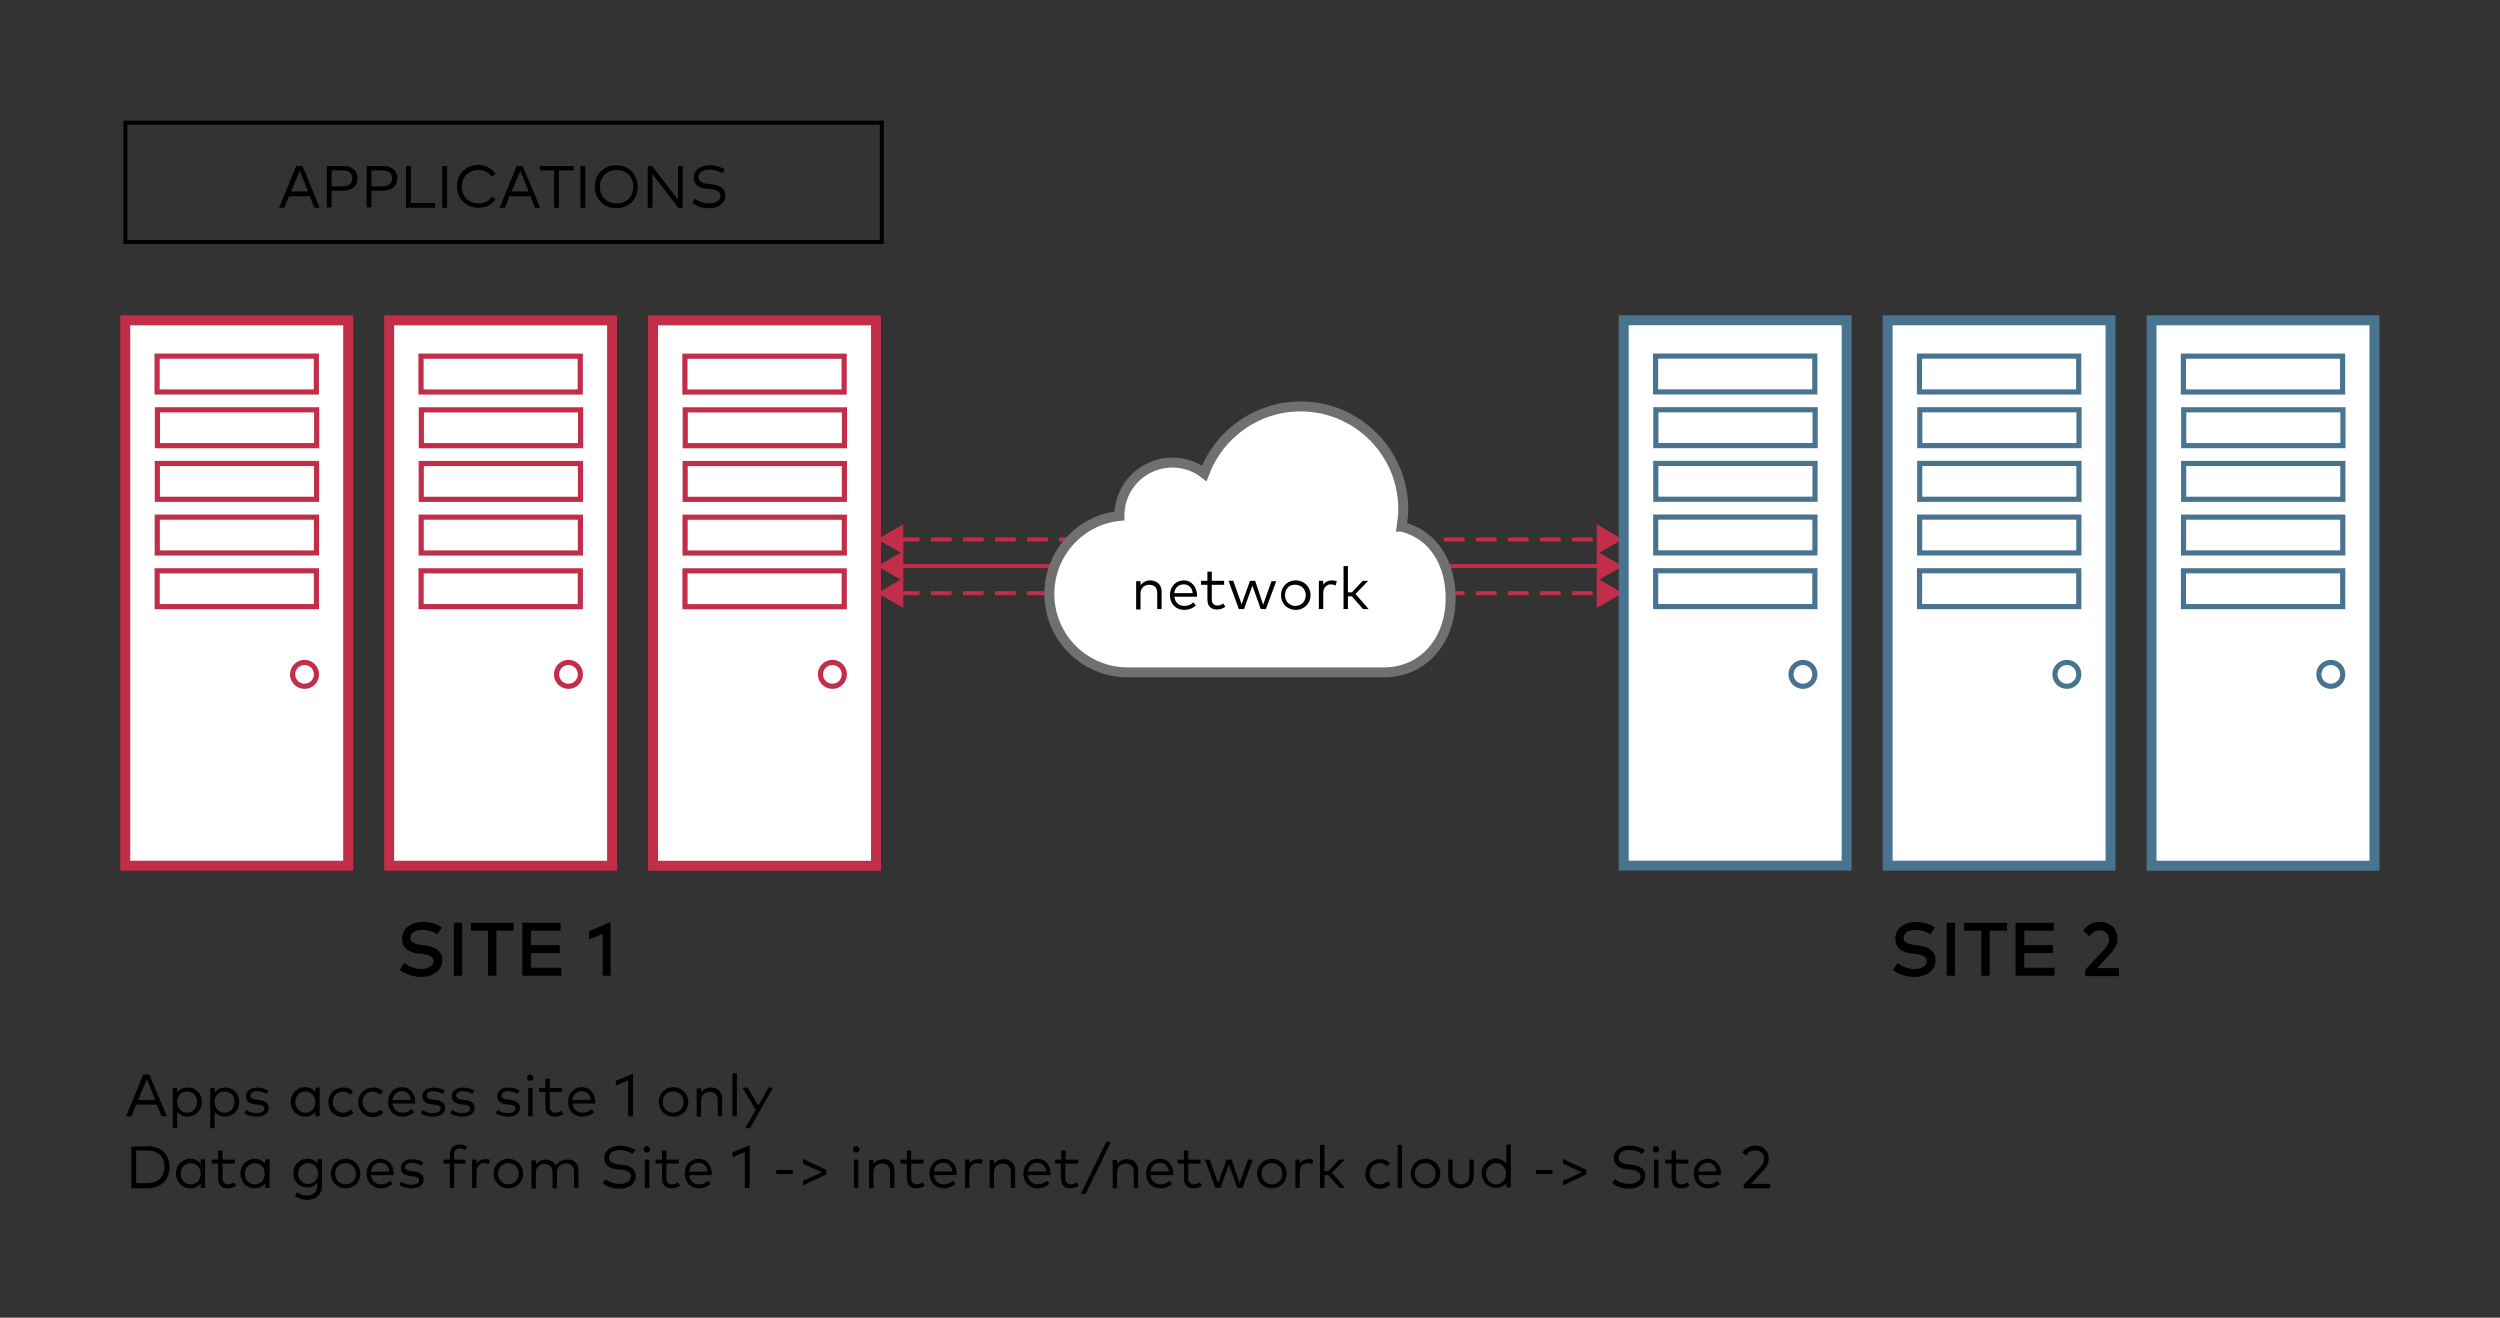 <svg xmlns="http://www.w3.org/2000/svg" width="628" height="331" xmlns:v="https://vecta.io/nano"><rect width="100%" height="100%" fill="#333333" stroke="none"/><style><![CDATA[.B{fill-rule:nonzero}.C{stroke-width:2.5}.D{fill:#fff}.E{stroke-width:1.3}.F{stroke:#c22e4a}.G{fill:#c22e4a}.H{stroke-dasharray:5.195 2.857}]]></style><g fill="none" fill-rule="evenodd"><path stroke="#000" d="M31.5 30.8h190v30h-190z"/><path d="M225.8 149h176.4" class="F H"/><path d="M226.9 152.7l-6.5-3.7 6.5-3.8zm174.2 0l6.5-3.7-6.5-3.8z" class="B G"/><path d="M225.8 135.5h176.4" class="F H"/><path d="M226.9 139.2l-6.5-3.7 6.5-3.8zm174.2 0l6.5-3.7-6.5-3.8z" class="B G"/><path d="M225.8 142.2h176.4" class="F"/><g class="B"><path d="M226.9 146l-6.5-3.8 6.5-3.7zm174.2 0l6.5-3.8-6.5-3.7z" class="G"/><path d="M352.1 132.3c.2-1.4.4-2.9.4-4.4 0-14.2-11.5-25.8-25.8-25.8-11.1 0-20.5 7-24.2 16.8-2.2-1.7-5-2.7-8-2.7-7.3 0-13.3 5.9-13.3 13.3v.1c-9.9 1-17.6 9.4-17.6 19.6 0 10.9 8.8 19.7 19.7 19.7h64.3c10.2 0 16.8-8.3 16.8-18.6 0-8.7-4.2-16-12.3-18h0z" stroke="#707070" class="C D"/></g><g class="F"><path d="M220.051 80.477v137h-56v-137z" class="B C D"/><g class="E"><path d="M212.051 89.477v9h-40v-9zm.081 13.48v9h-40v-9zm-.021 13.48v9h-40v-9zm-.021 13.48v9h-40v-9zm-.02 13.48v9h-40v-9z"/><circle cx="209.1" cy="169.4" r="3"/></g><path d="M153.758 80.47v137h-56v-137z" class="B C D"/><g class="E"><path d="M145.758 89.47v9h-40v-9zm.08 13.48v9h-40v-9zm-.021 13.48v9h-40v-9zm-.019 13.48v9h-40v-9zm-.021 13.48v9h-40v-9z"/><circle cx="142.8" cy="169.4" r="3"/></g><path d="M87.465 80.464v137h-56v-137z" class="B C D"/><g class="E"><path d="M79.465 89.464v9h-40v-9zm.08 13.48v9h-40v-9zm-.021 13.48v9h-40v-9zm-.02 13.48v9h-40v-9zm-.02 13.48v9h-40v-9z"/><circle cx="76.5" cy="169.4" r="3"/></g></g><path d="M109.8 234.7c-1.1-.7-2.4-1.1-3.7-1.1-1.8 0-3 .8-3 2 0 1.1 1 1.5 2.8 1.8l.9.1c2.2.3 4.3 1.2 4.3 3.7 0 2.7-2.5 4.2-5.3 4.2-1.8 0-4-.6-5.4-1.8l1.2-1.7c.9.8 2.6 1.5 4.2 1.5 1.7 0 3.1-.7 3.1-2 0-1-1-1.5-3-1.8l-1-.1c-2-.3-3.9-1.2-3.9-3.7 0-2.7 2.4-4.2 5.2-4.2 1.9 0 3.5.5 4.8 1.4l-1.2 1.7zm6.3 10.4H114v-13.3h2.1zm12.9-11.3h-4.3v11.3h-2.1v-11.3h-4.3v-2H129zm11.9 11.3h-9.7v-13.3h9.6v2h-7.4v3.6h7.2v2h-7.2v3.7h7.6v2zm12.6 0h-2.1v-10.5L148 236v-2.1l5.4-2.3v13.5zm138.3-96.5v4.4h-1.1v-4c0-1.4-.8-2.1-2-2.1s-2.2.8-2.2 2.2v4h-1.1V146h1.1v1a2.98 2.98 0 0 1 2.4-1.2c1.7 0 2.9 1.1 2.9 2.8zm8.9.9v.4H295c.2 1.5 1.2 2.3 2.5 2.3.9 0 1.6-.3 2.3-.9l.6.8a4.23 4.23 0 0 1-2.9 1.1c-2.1 0-3.6-1.5-3.6-3.7s1.5-3.7 3.5-3.7c1.8 0 3.2 1.5 3.3 3.7zm-5.7-.5h4.6c-.1-1.3-1-2.2-2.2-2.2-1.4 0-2.3.9-2.4 2.2zm12.5-2.1h-3.1v3.6c0 1.1.6 1.6 1.4 1.6.5 0 1.1-.2 1.5-.5l.5.8c-.5.4-1.2.7-2.1.7-1.5 0-2.4-.8-2.4-2.6v-3.6h-1.6v-1h1.6v-2.3h1.1v2.3h3.1v1zm9.8 5l2.1-5.9h1.2l-2.6 7h-1.3l-2.1-5.9-2.1 5.9h-1.3l-2.6-7.1h1.2l2.1 5.9 2.1-5.9h1.3zm11.9-2.4c0 2.1-1.6 3.7-3.7 3.7s-3.7-1.6-3.7-3.7 1.6-3.7 3.7-3.7 3.7 1.6 3.7 3.7zm-6.4 0c0 1.5 1.1 2.7 2.6 2.7s2.6-1.1 2.6-2.7c0-1.5-1.1-2.6-2.6-2.6-1.5-.1-2.6 1-2.6 2.6zm13-3.5l-.3 1.1c-.3-.2-.8-.3-1.2-.3-1.1 0-1.9.9-1.9 2.2v4h-1.1v-7.1h1.1v1c.5-.7 1.2-1.1 2.1-1.1.5 0 .9.1 1.3.2zm2.8 2.8h1l2.7-2.9h1.4l-3.2 3.3 3.3 3.8h-1.4l-2.8-3.2h-1v3.2h-1.1v-10.8h1.1z" fill="#000" class="B"/><g stroke="#497490"><path d="M596.465 80.465v137h-56v-137z" class="B C D"/><g class="E"><path d="M588.465 89.465v9h-40v-9zm.08 13.48v9h-40v-9zm-.021 13.479v9h-40v-9zm-.02 13.48v9h-40v-9zm-.019 13.479v9h-40v-9z"/><circle cx="585.5" cy="169.4" r="3"/></g><path d="M530.171 80.457v137h-56v-137z" class="B C D"/><g class="E"><path d="M522.171 89.457v9h-40v-9zm.079 13.48v9h-40v-9zm-.019 13.48v9h-40v-9zm-.021 13.48v9h-40v-9zm-.02 13.48v9h-40v-9z"/><circle cx="519.2" cy="169.4" r="3"/></g><path d="M463.878 80.45v137h-56v-137z" class="B C D"/><g class="E"><path d="M455.878 89.45v9h-40v-9zm.08 13.481v9h-40v-9zm-.021 13.479v9h-40v-9zm-.019 13.48v9h-40v-9zm-.02 13.48v9h-40v-9z"/><circle cx="452.9" cy="169.4" r="3"/></g></g><g fill="#000" class="B"><path d="M484.9 234.7c-1.1-.7-2.4-1.1-3.7-1.1-1.8 0-3 .8-3 2 0 1.1 1 1.5 2.8 1.8l.9.1c2.2.3 4.3 1.2 4.3 3.7 0 2.7-2.5 4.2-5.3 4.2-1.8 0-4-.6-5.4-1.8l1.2-1.7c.9.8 2.6 1.5 4.2 1.5 1.7 0 3.1-.7 3.1-2 0-1-1-1.5-3-1.8l-1-.1c-2-.3-3.9-1.2-3.9-3.7 0-2.7 2.4-4.2 5.2-4.2 1.9 0 3.5.5 4.8 1.4l-1.2 1.7zm6.3 10.4H489v-13.3h2.1v13.3zm12.9-11.3h-4.3v11.3h-2.1v-11.3h-4.3v-2h10.8v2zm11.9 11.3h-9.7v-13.3h9.6v2h-7.4v3.6h7.2v2h-7.2v3.7h7.6v2zm7.3-11.3c.6-.9 1.8-2.2 4.2-2.2 2.8 0 4.4 1.8 4.4 4.3 0 1.7-1 2.8-1.8 3.7l-3.3 3.6h5.5v2h-8.5v-1.6l4.8-5.1c.7-.8 1.2-1.6 1.2-2.5 0-1.3-.9-2.3-2.3-2.3-1.3 0-2.1.7-2.7 1.5l-1.5-1.4zM80.3 52.2H79l-1.2-2.9h-5.2l-1.2 2.9h-1.3l4.3-10.5H76l4.3 10.5zm-7.2-4.1h4.3l-2.1-5.2-2.2 5.2zm10.2-.2v4.2h-1.2V41.7h4c2.4 0 3.7 1.2 3.7 3.1 0 2-1.4 3.1-3.7 3.1h-2.8zm0-5.1v4H86c1.6 0 2.5-.7 2.5-2s-.9-2-2.5-2h-2.7zm10 5.1v4.2h-1.2V41.7h4c2.4 0 3.7 1.2 3.7 3.1 0 2-1.4 3.1-3.7 3.1h-2.8zm0-5.1v4H96c1.6 0 2.5-.7 2.5-2s-.9-2-2.5-2h-2.7zm16 9.4H102V41.7h1.2V51h6.1zm3 0h-1.2V41.7h1.2zm12.2-8.5l-1 .7a4.02 4.02 0 0 0-3.3-1.7c-2.4 0-4.2 1.7-4.2 4.2s1.8 4.2 4.2 4.2c1.4 0 2.6-.6 3.3-1.7l1 .7c-.9 1.3-2.4 2.1-4.3 2.1-3.1 0-5.4-2.3-5.4-5.4s2.3-5.4 5.4-5.4c1.8.1 3.4.9 4.3 2.3zm11.2 8.5h-1.3l-1.2-2.9H128l-1.2 2.9h-1.3l4.3-10.5h1.5l4.4 10.5zm-7.2-4.1h4.3l-2.1-5.2-2.2 5.2zm15.5-5.3h-3.6v9.4h-1.2v-9.4h-3.6v-1.1h8.5v1.1zm3 9.4h-1.2V41.7h1.2zm13.2-5.3c0 3.2-2.3 5.4-5.4 5.4s-5.4-2.3-5.4-5.4 2.3-5.4 5.4-5.4 5.4 2.3 5.4 5.4zm-9.5 0c0 2.5 1.8 4.2 4.2 4.2s4.2-1.7 4.2-4.2-1.8-4.2-4.2-4.2-4.2 1.7-4.2 4.2zm20.8 5.3h-1.1l-6.5-8.4v8.4h-1.2V41.7h1.1l6.5 8.4v-8.4h1.2zm9.9-8.6c-.8-.6-1.9-1-3.2-1-1.6 0-2.7.7-2.7 1.9 0 1 .8 1.5 2.4 1.7l1 .1c1.7.2 3.3.9 3.3 2.8 0 2.1-1.9 3.2-4.2 3.2-1.5 0-3.1-.5-4.1-1.4l.7-1c.7.6 2.1 1.2 3.5 1.2 1.6 0 2.9-.7 2.9-1.9 0-1-.9-1.5-2.5-1.7l-1.1-.1c-1.8-.2-3.1-1-3.1-2.8 0-2 1.8-3.1 4-3.1 1.6 0 2.8.5 3.8 1.1l-.7 1z"/><path d="M41.9 280.4h-1.3l-1.2-2.9h-5.2l-1.2 2.9h-1.3l4.3-10.5h1.5l4.4 10.5zm-7.2-4.1H39l-2.1-5.2-2.2 5.2zm16 .5c0 2.1-1.6 3.7-3.6 3.7-1.2 0-2-.5-2.6-1.2v4.1h-1.1v-10.1h1.1v1.1c.6-.7 1.4-1.2 2.6-1.2 2.1-.1 3.6 1.5 3.6 3.6zm-6.2 0c0 1.5 1 2.7 2.5 2.7s2.5-1.2 2.5-2.7-1-2.6-2.5-2.6c-1.4 0-2.5 1.1-2.5 2.6zm15.6 0c0 2.1-1.6 3.7-3.6 3.7-1.2 0-2-.5-2.6-1.2v4.1h-1.1v-10.1h1.1v1.1c.6-.7 1.4-1.2 2.6-1.2 2-.1 3.6 1.5 3.6 3.6zm-6.2 0c0 1.5 1 2.7 2.5 2.7s2.5-1.2 2.5-2.7-1-2.6-2.5-2.6-2.5 1.1-2.5 2.6zm13-2c-.5-.3-1.4-.7-2.3-.7-1 0-1.7.4-1.7 1.1 0 .6.5.9 1.4 1l.8.1c1.5.2 2.4.8 2.4 2 0 1.4-1.2 2.2-3.1 2.2-.9 0-2.1-.2-3-.9l.5-.8c.5.4 1.3.8 2.5.8s2-.4 2-1.1c0-.6-.5-.9-1.5-1l-.8-.1c-1.6-.2-2.3-.9-2.3-2 0-1.3 1.1-2.2 2.8-2.2 1.1 0 2.1.3 2.8.8l-.5.8zm13.4 5.6h-1.1v-1.1c-.6.7-1.4 1.2-2.6 1.2-2 0-3.6-1.6-3.6-3.7s1.6-3.7 3.6-3.7c1.2 0 2 .5 2.6 1.2v-1.1h1.1v7.2zm-6.1-3.6c0 1.5 1 2.7 2.5 2.7s2.5-1.1 2.5-2.7c0-1.5-1.1-2.6-2.5-2.6-1.5 0-2.5 1.2-2.5 2.6zm14.5-2.6l-.7.8c-.5-.5-1.2-.8-1.9-.8-1.4 0-2.5 1.1-2.5 2.6s1.1 2.7 2.5 2.7c.8 0 1.5-.3 2-.8l.7.8c-.6.7-1.6 1.1-2.6 1.1-2.2 0-3.7-1.6-3.7-3.7s1.5-3.7 3.7-3.7c.9-.1 1.8.3 2.5 1zm7.5 0l-.7.8c-.5-.5-1.2-.8-1.9-.8-1.4 0-2.5 1.1-2.5 2.6s1.1 2.7 2.5 2.7c.8 0 1.5-.3 2-.8l.7.8c-.6.7-1.6 1.1-2.6 1.1-2.2 0-3.7-1.6-3.7-3.7s1.5-3.7 3.7-3.7c1-.1 1.9.3 2.5 1zm8.1 2.6v.4h-5.7c.2 1.5 1.2 2.3 2.5 2.3.9 0 1.6-.3 2.3-.9l.6.8a4.23 4.23 0 0 1-2.9 1.1c-2.1 0-3.6-1.5-3.6-3.7s1.5-3.7 3.5-3.7c1.9 0 3.3 1.5 3.3 3.7zm-5.7-.5h4.6c-.1-1.3-1-2.2-2.2-2.2-1.3 0-2.2.9-2.4 2.2zm12.6-1.5c-.5-.3-1.4-.7-2.3-.7-1 0-1.7.4-1.7 1.1 0 .6.5.9 1.4 1l.8.1c1.5.2 2.4.8 2.4 2 0 1.4-1.2 2.2-3.1 2.2-.9 0-2.1-.2-3-.9l.5-.8c.5.4 1.3.8 2.5.8s2-.4 2-1.1c0-.6-.5-.9-1.5-1l-.8-.1c-1.6-.2-2.3-.9-2.3-2 0-1.3 1.1-2.2 2.8-2.2 1.1 0 2.1.3 2.8.8l-.5.8zm7.4 0c-.5-.3-1.4-.7-2.3-.7-1 0-1.7.4-1.7 1.1 0 .6.5.9 1.4 1l.8.1c1.5.2 2.4.8 2.4 2 0 1.4-1.2 2.2-3.1 2.2-.9 0-2.1-.2-3-.9l.5-.8c.5.4 1.3.8 2.5.8s2-.4 2-1.1c0-.6-.5-.9-1.5-1l-.8-.1c-1.6-.2-2.3-.9-2.3-2 0-1.3 1.1-2.2 2.8-2.2 1.1 0 2.1.3 2.8.8l-.5.8zm11.4 0c-.5-.3-1.4-.7-2.3-.7-1 0-1.7.4-1.7 1.1 0 .6.5.9 1.4 1l.8.1c1.5.2 2.4.8 2.4 2 0 1.4-1.2 2.2-3.1 2.2-.9 0-2.1-.2-3-.9l.5-.8c.5.4 1.3.8 2.5.8s2-.4 2-1.1c0-.6-.5-.9-1.5-1l-.8-.1c-1.6-.2-2.3-.9-2.3-2 0-1.3 1.1-2.2 2.8-2.2 1.1 0 2.1.3 2.8.8l-.5.8zm4-4.1c0 .5-.4.8-.8.8-.5 0-.8-.3-.8-.8s.3-.8.8-.8c.4.1.8.4.8.8zm-.2 9.7h-1.1v-7.1h1.1v7.1zm7.4-6.1h-3.1v3.6c0 1.1.6 1.6 1.4 1.6.5 0 1.1-.2 1.5-.5l.5.8c-.5.4-1.2.7-2.1.7-1.5 0-2.4-.8-2.4-2.6v-3.6h-1.6v-1h1.6V271h1.1v2.3h3.1v1zm8.3 2.5v.4h-5.7c.2 1.5 1.2 2.3 2.5 2.3.9 0 1.6-.3 2.3-.9l.6.8a4.23 4.23 0 0 1-2.9 1.1c-2.1 0-3.6-1.5-3.6-3.7s1.5-3.7 3.5-3.7c1.9 0 3.3 1.5 3.3 3.7zm-5.7-.5h4.6c-.1-1.3-1-2.2-2.2-2.2-1.4 0-2.2.9-2.4 2.2zm15.2 4.1h-1.2v-9l-3.1 1.3v-1.2l4.3-1.8zm13.9-3.6c0 2.1-1.6 3.7-3.7 3.7s-3.7-1.6-3.7-3.7 1.6-3.7 3.7-3.7c2 0 3.7 1.6 3.7 3.7zm-6.4 0c0 1.5 1.1 2.7 2.6 2.7s2.6-1.1 2.6-2.7c0-1.5-1.1-2.6-2.6-2.6s-2.6 1.1-2.6 2.6zm14.9-.8v4.4h-1.1v-4c0-1.4-.8-2.1-2-2.1s-2.2.8-2.2 2.2v4H175v-7.1h1.1v1a2.98 2.98 0 0 1 2.4-1.2c1.7-.1 2.9 1.1 2.9 2.8zm3.7 4.4H184v-10.8h1.1zm3.3 3h-1.2l2.6-4.6-3.3-5.6h1.3l2.7 4.5 2.5-4.5h1.2zM37 287.9c3.4 0 5.6 2 5.6 5.3 0 3.2-2.2 5.3-5.6 5.3h-4V288h4v-.1zm-2.8 1.1v8.2H37c2.8 0 4.3-1.7 4.3-4.1 0-2.5-1.5-4.1-4.3-4.1h-2.8zm17.3 9.4h-1.1v-1.1c-.6.7-1.4 1.2-2.6 1.2-2 0-3.6-1.6-3.6-3.7s1.6-3.7 3.6-3.7c1.2 0 2 .5 2.6 1.2v-1.1h1.1v7.2zm-6.1-3.6c0 1.5 1 2.7 2.5 2.7s2.5-1.1 2.5-2.7c0-1.5-1.1-2.6-2.5-2.6-1.5 0-2.5 1.2-2.5 2.6zm13.6-2.5h-3.1v3.6c0 1.1.6 1.6 1.4 1.6.5 0 1.1-.2 1.5-.5l.5.8c-.5.4-1.2.7-2.1.7-1.5 0-2.4-.8-2.4-2.6v-3.6h-1.6v-1h1.6V289h1.1v2.3H59v1zm8.7 6.1h-1.1v-1.1c-.6.7-1.4 1.2-2.6 1.2-2 0-3.6-1.6-3.6-3.7s1.6-3.7 3.6-3.7c1.2 0 2 .5 2.6 1.2v-1.1h1.1v7.2zm-6.2-3.6c0 1.5 1 2.7 2.5 2.7s2.5-1.1 2.5-2.7c0-1.5-1.1-2.6-2.5-2.6s-2.5 1.2-2.5 2.6zm18.3-2.5v-1.1h1.1v6.6c0 2.3-1.6 3.6-3.8 3.6-1.1 0-2.3-.4-3-1l.5-.9c.7.5 1.5.8 2.5.8 1.5 0 2.6-.9 2.6-2.5v-.7c-.5.7-1.4 1.2-2.5 1.2-2 0-3.5-1.5-3.5-3.6s1.5-3.6 3.5-3.6c1.2 0 2.1.5 2.6 1.2zm-4.9 2.5c0 1.4 1 2.6 2.5 2.6s2.5-1.1 2.5-2.6-1-2.6-2.5-2.6-2.5 1.1-2.5 2.6zm15.6 0c0 2.1-1.6 3.7-3.7 3.7s-3.7-1.6-3.7-3.7 1.6-3.7 3.7-3.7 3.7 1.6 3.7 3.7zm-6.3 0c0 1.5 1.1 2.7 2.6 2.7s2.6-1.1 2.6-2.7c0-1.5-1.1-2.6-2.6-2.6s-2.6 1.1-2.6 2.6zm14.7 0v.4h-5.7c.2 1.5 1.2 2.3 2.5 2.3.9 0 1.6-.3 2.3-.9l.6.8a4.23 4.23 0 0 1-2.9 1.1c-2.1 0-3.6-1.5-3.6-3.7s1.5-3.7 3.5-3.7c1.9 0 3.3 1.5 3.3 3.7zm-5.7-.5h4.6c-.1-1.3-1-2.2-2.2-2.2-1.4 0-2.2.9-2.4 2.2zm12.6-1.5c-.5-.3-1.4-.7-2.3-.7-1 0-1.7.4-1.7 1.1 0 .6.5.9 1.4 1l.8.1c1.5.2 2.4.8 2.4 2 0 1.4-1.2 2.2-3.1 2.2-.9 0-2.1-.2-3-.9l.5-.8c.5.4 1.3.8 2.5.8s2-.4 2-1.1c0-.6-.5-.9-1.5-1l-.8-.1c-1.6-.2-2.3-.9-2.3-2 0-1.3 1.1-2.2 2.8-2.2 1.1 0 2.1.3 2.8.8l-.5.8zm11.1-.5h-2.8v6.1H113v-6.1h-1.6v-1h1.6v-1.2c0-1.5.7-2.6 2.4-2.6.8 0 1.4.2 1.9.5l-.4.9c-.4-.2-.9-.4-1.5-.4-.9 0-1.3.6-1.3 1.6v1.2h2.8v1zm6.2-.9l-.3 1.1c-.3-.2-.8-.3-1.2-.3-1.1 0-1.9.9-1.9 2.2v4h-1.1v-7.1h1.1v1c.5-.7 1.2-1.1 2.1-1.1.5-.1.9 0 1.3.2zm8.3 3.4c0 2.1-1.6 3.7-3.7 3.7s-3.7-1.6-3.7-3.7 1.6-3.7 3.7-3.7 3.7 1.6 3.7 3.7zm-6.3 0c0 1.5 1.1 2.7 2.6 2.7s2.6-1.1 2.6-2.7c0-1.5-1.1-2.6-2.6-2.6s-2.6 1.1-2.6 2.6zm20.2-.8v4.4h-1.1v-4c0-1.4-.8-2.1-2.1-2.1-1.2 0-2.2.8-2.2 2.2v4h-1.1v-4c0-1.4-.8-2.1-2-2.1s-2.2.8-2.2 2.2v4h-1.1v-7.1h1.1v1a2.98 2.98 0 0 1 2.4-1.2c1.2 0 2.2.6 2.7 1.5.6-1.1 1.7-1.5 2.7-1.5 1.7-.2 2.9 1 2.9 2.7zm13.6-4.1c-.8-.6-1.9-1-3.2-1-1.6 0-2.7.7-2.7 1.9 0 1 .8 1.5 2.4 1.7l1 .1c1.7.2 3.3.9 3.3 2.8 0 2.1-1.9 3.2-4.2 3.2-1.5 0-3.1-.5-4.1-1.4l.7-1c.7.6 2.1 1.2 3.5 1.2 1.6 0 2.9-.7 2.9-1.9 0-1-.9-1.5-2.5-1.7l-1.1-.1c-1.8-.2-3.1-1-3.1-2.8 0-2 1.8-3.1 4-3.1 1.6 0 2.8.5 3.8 1.1l-.7 1zm4.4-1.2c0 .5-.4.8-.8.8-.5 0-.8-.3-.8-.8s.3-.8.8-.8c.5.1.8.4.8.8zm-.2 9.7H162v-7.1h1.1v7.1zm7.4-6.1h-3.1v3.6c0 1.1.6 1.6 1.4 1.6.5 0 1.1-.2 1.5-.5l.5.8c-.5.4-1.2.7-2.1.7-1.5 0-2.4-.8-2.4-2.6v-3.6h-1.6v-1h1.6V289h1.1v2.3h3.1v1zm8.3 2.5v.4h-5.7c.2 1.5 1.2 2.3 2.5 2.3.9 0 1.6-.3 2.3-.9l.6.8a4.23 4.23 0 0 1-2.9 1.1c-2.1 0-3.6-1.5-3.6-3.7s1.5-3.7 3.5-3.7c1.9 0 3.3 1.5 3.3 3.7zm-5.7-.5h4.6c-.1-1.3-1-2.2-2.2-2.2-1.4 0-2.2.9-2.4 2.2zm15.2 4.1h-1.2v-9l-3.1 1.3v-1.2l4.3-1.8zm10.8-3.5H195v-1h4.2v1zm2.6-3.8l5.9 2.8v1.1l-5.9 2.8v-1.2l4.8-2.1-4.8-2.2zm14.2-2.4c0 .5-.4.8-.8.8-.5 0-.8-.3-.8-.8s.3-.8.8-.8c.4.1.8.4.8.8zm-.3 9.7h-1.1v-7.1h1.1v7.1zm9.1-4.4v4.4h-1.1v-4c0-1.4-.8-2.1-2-2.1s-2.2.8-2.2 2.2v4h-1.1v-7.1h1.1v1a2.98 2.98 0 0 1 2.4-1.2c1.7-.1 2.9 1.1 2.9 2.8zm7.3-1.7h-3.1v3.6c0 1.1.6 1.6 1.4 1.6.5 0 1.1-.2 1.5-.5l.5.8c-.5.4-1.2.7-2.1.7-1.5 0-2.4-.8-2.4-2.6v-3.6h-1.6v-1h1.6V289h1.1v2.3h3.1v1zm8.3 2.5v.4h-5.7c.2 1.5 1.2 2.3 2.5 2.3.9 0 1.6-.3 2.3-.9l.6.8a4.23 4.23 0 0 1-2.9 1.1c-2.1 0-3.6-1.5-3.6-3.7s1.5-3.7 3.5-3.7c1.9 0 3.3 1.5 3.3 3.7zm-5.7-.5h4.6c-.1-1.3-1-2.2-2.2-2.2-1.4 0-2.3.9-2.4 2.2zm12.3-2.9l-.3 1.1c-.3-.2-.8-.3-1.2-.3-1.1 0-1.9.9-1.9 2.2v4h-1.1v-7.1h1.1v1c.5-.7 1.2-1.1 2.1-1.1.5-.1.9 0 1.3.2zm8.1 2.6v4.4h-1.1v-4c0-1.4-.8-2.1-2-2.1s-2.2.8-2.2 2.2v4h-1.1v-7.1h1.1v1a2.98 2.98 0 0 1 2.4-1.2c1.7-.1 2.9 1.1 2.9 2.8zm8.9.8v.4h-5.7c.2 1.5 1.2 2.3 2.5 2.3.9 0 1.6-.3 2.3-.9l.6.8a4.23 4.23 0 0 1-2.9 1.1c-2.1 0-3.6-1.5-3.6-3.7s1.5-3.7 3.5-3.7c1.9 0 3.3 1.5 3.3 3.7zm-5.7-.5h4.6c-.1-1.3-1-2.2-2.2-2.2-1.4 0-2.2.9-2.4 2.2zm12.5-2h-3.1v3.6c0 1.1.6 1.6 1.4 1.6.5 0 1.1-.2 1.5-.5l.5.8c-.5.4-1.2.7-2.1.7-1.5 0-2.4-.8-2.4-2.6v-3.6H265v-1h1.6V289h1.1v2.3h3.1v1h-.1zm2 7.6h-1.2l6.4-13.1h1.2zm13.2-5.9v4.4h-1.1v-4c0-1.4-.8-2.1-2-2.1s-2.2.8-2.2 2.2v4h-1.1v-7.1h1.1v1a2.98 2.98 0 0 1 2.4-1.2c1.7-.1 2.9 1.1 2.9 2.8zm8.8.8v.4H289c.2 1.5 1.2 2.3 2.5 2.3.9 0 1.6-.3 2.3-.9l.6.8a4.23 4.23 0 0 1-2.9 1.1c-2.1 0-3.6-1.5-3.6-3.7s1.5-3.7 3.5-3.7c1.9 0 3.3 1.5 3.3 3.7zm-5.7-.5h4.6c-.1-1.3-1-2.2-2.2-2.2-1.3 0-2.2.9-2.4 2.2zm12.6-2h-3.1v3.6c0 1.1.6 1.6 1.4 1.6.5 0 1.1-.2 1.5-.5l.5.8c-.5.4-1.2.7-2.1.7-1.5 0-2.4-.8-2.4-2.6v-3.6h-1.6v-1h1.6V289h1.1v2.3h3.1v1zm9.8 4.9l2.1-5.9h1.2l-2.6 7.1h-1.3l-2.1-5.9-2.1 5.9h-1.3l-2.6-7.1h1.2l2.1 5.9 2.1-5.9h1.3zm11.8-2.4c0 2.1-1.6 3.7-3.7 3.7s-3.7-1.6-3.7-3.7 1.6-3.7 3.7-3.7 3.7 1.6 3.7 3.7zm-6.3 0c0 1.5 1.1 2.7 2.6 2.7s2.6-1.1 2.6-2.7c0-1.5-1.1-2.6-2.6-2.6s-2.6 1.1-2.6 2.6zm13-3.4l-.3 1.1c-.3-.2-.8-.3-1.2-.3-1.1 0-1.9.9-1.9 2.2v4h-1.1v-7.1h1.1v1c.5-.7 1.2-1.1 2.1-1.1.5-.1.9 0 1.3.2zm2.8 2.8h1l2.7-2.9h1.4l-3.2 3.3 3.3 3.8h-1.4l-2.8-3.2h-1v3.2h-1.1v-10.8h1.1zm16.5-2l-.7.8c-.5-.5-1.2-.8-1.9-.8-1.4 0-2.5 1.1-2.5 2.6s1.1 2.7 2.5 2.7c.8 0 1.5-.3 2-.8l.7.8c-.6.7-1.6 1.1-2.6 1.1-2.2 0-3.7-1.6-3.7-3.7s1.5-3.7 3.7-3.7c.9-.1 1.8.3 2.5 1zm3 6.2h-1.1v-10.8h1.1zm9.6-3.6c0 2.1-1.6 3.7-3.7 3.7s-3.7-1.6-3.7-3.7 1.6-3.7 3.7-3.7 3.7 1.6 3.7 3.7zm-6.4 0c0 1.5 1.1 2.7 2.6 2.7s2.6-1.1 2.6-2.7c0-1.5-1.1-2.6-2.6-2.6s-2.6 1.1-2.6 2.6zm14.8.6c0 2.1-1.5 3.1-3.2 3.1s-3.2-1-3.2-3.1v-4.1h1.1v4c0 1.5.9 2.2 2.1 2.2s2.1-.7 2.1-2.2v-4h1.1v4.1zm8.2-3.1v-4.8h1.1v10.8h-1.1v-1.1c-.6.7-1.4 1.2-2.6 1.2-2 0-3.6-1.6-3.6-3.7s1.6-3.7 3.6-3.7c1.1.1 2 .6 2.6 1.3zm-5.1 2.5c0 1.5 1 2.7 2.5 2.7s2.5-1.1 2.5-2.7c0-1.5-1.1-2.6-2.5-2.6s-2.5 1.2-2.5 2.6zm16.7.1h-4.2v-1h4.2zm2.6-3.8l5.9 2.8v1.1l-5.9 2.8v-1.2l4.8-2.1-4.8-2.2zm19.9-1.2c-.8-.6-1.9-1-3.2-1-1.6 0-2.7.7-2.7 1.9 0 1 .8 1.5 2.4 1.7l1 .1c1.7.2 3.3.9 3.3 2.8 0 2.1-1.9 3.2-4.2 3.2-1.5 0-3.1-.5-4.1-1.4l.7-1c.7.6 2.1 1.2 3.5 1.2 1.6 0 2.9-.7 2.9-1.9 0-1-.9-1.5-2.5-1.7l-1.1-.1c-1.8-.2-3.1-1-3.1-2.8 0-2 1.8-3.1 4-3.1 1.6 0 2.8.5 3.8 1.1l-.7 1zm4.3-1.2c0 .5-.4.8-.8.8-.5 0-.8-.3-.8-.8s.3-.8.8-.8c.5.1.8.4.8.8zm-.2 9.7h-1.1v-7.1h1.1v7.1zm7.5-6.1H421v3.6c0 1.1.6 1.6 1.4 1.6.5 0 1.1-.2 1.5-.5l.5.8c-.5.4-1.2.7-2.1.7-1.5 0-2.4-.8-2.4-2.6v-3.6h-1.6v-1h1.6V289h1.1v2.3h3.1v1zm8.2 2.5v.4h-5.7c.2 1.5 1.2 2.3 2.5 2.3.9 0 1.6-.3 2.3-.9l.6.8a4.23 4.23 0 0 1-2.9 1.1c-2.1 0-3.6-1.5-3.6-3.7s1.5-3.7 3.5-3.7c1.9 0 3.3 1.5 3.3 3.7zm-5.7-.5h4.6c-.1-1.3-1-2.2-2.2-2.2-1.3 0-2.2.9-2.4 2.2zm11.1-4.8c.5-.7 1.4-1.7 3.2-1.7 2.1 0 3.4 1.4 3.4 3.3 0 1.3-.7 2.2-1.4 3l-3.1 3.3h4.9v1.1H438v-.9l4-4.2c.6-.7 1.1-1.4 1.1-2.3 0-1.2-.8-2.1-2.2-2.1-1.2 0-1.8.6-2.3 1.3l-.9-.8z"/></g></g></svg>